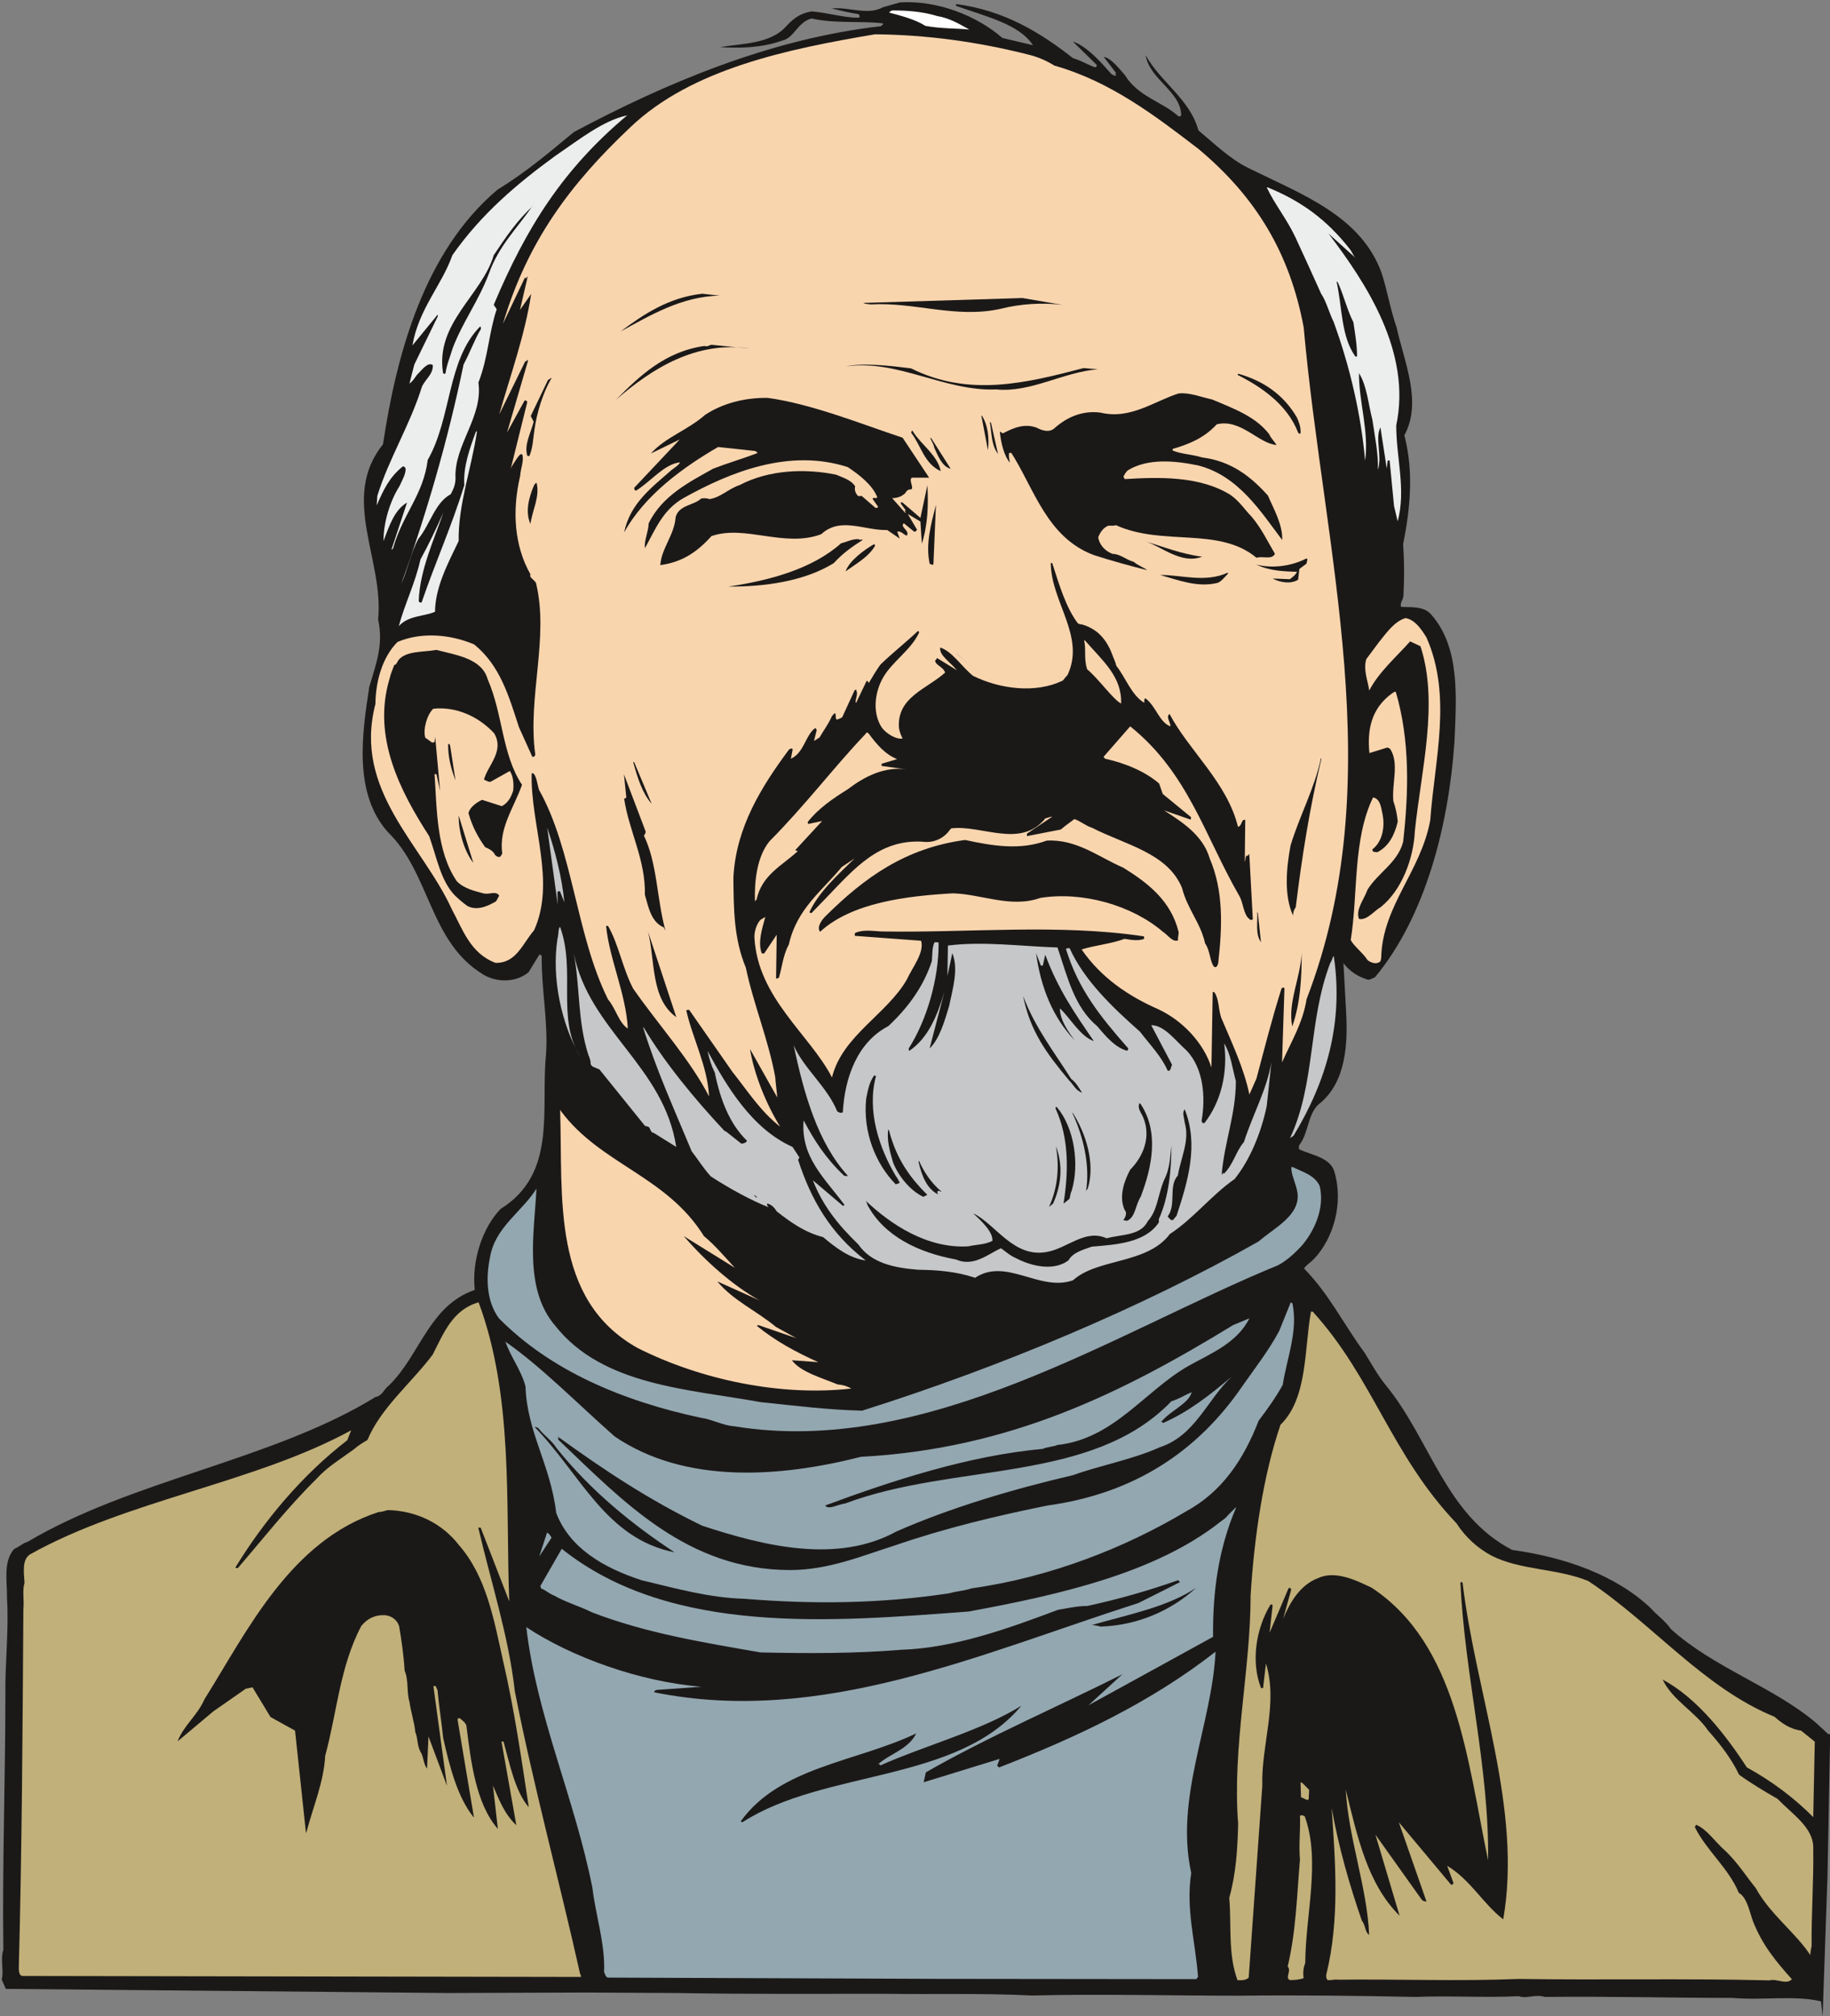 <svg xmlns="http://www.w3.org/2000/svg" xml:space="preserve" width="722.003" height="795.439" fill-rule="evenodd" stroke-linejoin="round" stroke-width="28.222" preserveAspectRatio="xMidYMid" version="1.2" viewBox="0 0 19103 21046"><rect x="0" y="0" width="19103" height="21046" fill="#808080" stroke="none"/><defs class="ClipPathGroup"><clipPath id="a" clipPathUnits="userSpaceOnUse"><path d="M0 0h19103v21046H0z"/></clipPath></defs><g class="SlideGroup"><g class="Slide" clip-path="url(#a)"><g class="Page"><g class="com.sun.star.drawing.ClosedBezierShape"><path fill="none" d="M18 23h19088v21027H18z" class="BoundingBox"/><path fill="#1B1918" d="M9396 25c391-24 803 140 1067 371l320 76c-147-223-495-300-798-409-10-7-10-13 0-20 498 66 877 297 1215 564 96 28 160 73 233 96 13-5 13-10 18-23l-251-246c121 38 264 180 368 302 18 16 25 28 25 28 13 13 31 26 51 26 31-8-28-13 8-26l-130-170c69 8 153 112 219 188 142 231 386 274 563 434 0 0 18 0 26-10 0-251-328-373-371-630 155 282 460 455 551 785 173 145 333 300 518 391 554 275 1181 498 1396 1103 63 200 89 373 155 564 81 365 269 777 81 1125 99 383 61 765-13 1136 13 188 13 358 3 539-3 45-38 71-25 116 96 6 236-12 314 79 308 346 262 879 244 1329-61 878-304 1826-830 2458-32 13-47 26-72 26-97-28-191-84-257-173l28 513c18 333-3 716-264 942-140 97-122 315-226 445-5 25-5 30 0 43 122 59 327 84 368 236 97 331-13 694-208 902-43 48-89 69-109 107 264 269 414 584 632 879 76 121 133 231 222 340 465 566 620 1355 1318 1718 551 76 1080 262 1446 607 61 71 157 137 210 218 450 407 1065 600 1514 978l130 120c5 0 18 2 20-10l-28 1485-51 1471-17-157c-277-66-610-8-925-36-668 0-1298-18-1958-10-97-33-193 23-270-8-360 18-721-7-1079 8-618-13-1220-20-1835-13-726 0-1453-20-2172-2-520-26-1041-10-1554-18-724 0-1430 5-2149-8l-963-5-1428 5-4615-43-43-96c25-102-17-211 17-310-12-892 21-1778 21-2650-5-348 38-685 17-1021 3-180-43-378 74-515 48-18 89-61 140-74 1097-651 2563-854 3632-1512 74-13 86-81 142-122 323-313 417-833 895-996-33-300 76-645 270-846 594-370 416-1041 474-1615 23-343-50-683-45-1021-8-13-8-26-28-13l-109 178c-122 104-320 114-468 28-570-340-557-1062-1002-1491-360-406-269-1021-193-1516 77-254 148-447 92-704 63-622-399-1268 51-1827 142-950 434-2015 1194-2657 303-186 534-384 798-602 947-506 2052-975 3203-1105 10-5 25-13 25-30-233-28-503 5-746-51-148 38-181 205-308 231-213 76-437 81-647 68 228-38 530-33 690-218 84-89 150-135 265-155 167 13 332 66 487 66 28 0 8-38 0-38-106-15-185-38-277-58 171-21 376 76 534-13l180-51Z"/></g><g class="com.sun.star.drawing.ClosedBezierShape"><path fill="none" d="M9281 109h838v200h-838z" class="BoundingBox"/><path fill="#FFF" d="M9319 109c152 0 313 12 463 58 136 23 237 87 336 141-142-13-293-8-458-38-109-68-245-103-379-139 5-5 20-22 38-22Z"/></g><g class="com.sun.star.drawing.ClosedBezierShape"><path fill="none" d="M3873 358h10201v11404H3873z" class="BoundingBox"/><path fill="#F9D5AE" d="M9135 358c533 5 1059 76 1592 210 109 26 198 66 280 117 585 165 1055 526 1499 866 610 508 960 1098 1103 1867 210 2352 911 4726 30 7012-38 246-160 442-256 660l25-767c0-28-31-8-31-3-101 320-177 623-261 938l-74 167c-56-274-185-543-294-802-31-94-23-193-69-262 0 0-13-13-20-3l-13 785c-84-261-302-487-546-604-320-140-606-333-809-628 142-45 308-58 448-111 71 12 142 23 201 2 5-7 5-20 0-28-895-134-1830-35-2742-51-91-5-188-22-272 16-5 12-5 25 0 30l689 51c38 122-94 282-148 404-210 366-675 587-782 1023-234-452-777-830-810-1465 0-71 28-142 63-180l51-31c-30 114-81 257-38 379 13 5 25 5 28 0l129-193-7 457c5 0 18 0 30-8 33-109 41-231 104-348 82-371 348-559 552-808l134-89c-172 168-371 346-470 557 3 12 3 12 21 12l155-160c294-307 551-609 1000-584 105 15 201-23 265-94 17-20 25-33 38-45 320-39 724 215 983-105 30-5 45-17 71-17l-264 177v26l353-69 50-40 92-69c63 20 119 71 185 91 347 178 789 262 939 628 58 226 193 361 241 579 53 74 48 183 91 241 26 21 41-12 46-38 43-383 56-752-89-1090-71-246-297-386-477-502l276 96c6-5 6-13 6-25l-295-242-38-109c-142-124-353-213-564-259-5-8-13-13-16-20l278-318c604 485 777 1141 1135 1763 41 66 41 155 86 226 10 10 18 20 38 33 0 0 8 0 21-8l-36-668c-5-38-18 31-23 0-25 13-12 46-25 67l5-437c-46-8-30 63-76 73-112-462-516-800-714-1178-43 30 13 89 8 129-117-45-148-208-259-292-18 3-11 28-13 46-132-76-198-269-292-386-10-48-28-74-41-114-58-155-148-265-308-315-26-6-41-6-51-13-124-160-198-409-269-631h-15c2 407 365 765 175 1169-26 26-41 51-51 59-279 134-650 91-937-51-125-104-214-252-341-295-15 82 115 160 173 237l-206-127c-5 5-7 17-20 25 0 51 84 63 104 127-193 173-503 256-482 574 7 51 25 86 38 114-71 13-178-58-219-117-101-160-68-373 15-518 94-167 293-289 376-470 0 0 0-17-12-17-120 114-254 218-391 350-44 61-82 125-122 193-13-25-5-10-21-25l-111 231c-21-8 22-84 5-117 0-18-5-25-21-13l-122 265c-5 25-33 27-58 40-23 0-13-28-18-46 0-45-28 0-40 13-39 89-87 147-127 219l-59 38 28-110c0-5-2-17-15-25-102 71-114 257-254 320l18-94c0-28-39-2-39 0-281 379-553 808-579 1334 3 327 3 635 130 942 81 386 236 752 307 1143 5 79 15 137 21 211l-285-506c46 277 175 585 315 811-206-160-350-387-498-572l-452-648c-5 0-18 0-30 5 63 287 223 585 238 900-193-379-528-747-792-1126-109-205-153-467-263-655h-20c33 343 207 706 227 1072-97-64-124-208-207-305-335-675-365-1557-721-2189-18-64-25-135-56-168 0 0-18-8-20 0-13 539 256 1128 25 1636-122 142-185 343-401 340-264-96-348-358-457-559-310-680-1033-1239-798-2143 3-237 71-488 231-648 257-109 559-76 798 25 274 219 365 546 470 866l139 308c18 2 26-5 31-23-84-597 147-1219 7-1793-30-45-71-52-58-90-168-295-193-661-107-1026 5-77 36-143 26-211-13-46-51 18-61 30-26 43-51 71-64 109l173-698c-5-13-13-25-30-13l-181 330 219-749c-8-33-18 31-26 0l-274 559c119-417 269-833 333-1257l-117 167 79-340c-3-33-13 38-26 0l-231 485c257-864 706-1463 1334-2055 638-607 1639-813 2551-967Z"/></g><g class="com.sun.star.drawing.ClosedBezierShape"><path fill="none" d="M3932 1204h2616v4894H3932z" class="BoundingBox"/><path fill="#ECEDED" d="M6547 1204c-669 561-1052 1168-1393 1978l31 46c-84 251-89 506-191 765 51 359-256 653-239 999 0 71-25 119-50 167-164 87-215 315-337 465-81 147-114 328-180 473 269-750 489-1509 651-2292 69-129 117-265 181-371 0-8 0-26-8-26-348 352-295 951-547 1393-46 366-262 567-361 920-5 12-18 17-18 17l163-492c-130 76-183 236-246 401 0-198 71-422 167-572 31-68 66-127 64-182-5-13-13-28-31-23-137 111-198 238-271 406l7-101c122-392 340-735 467-1143 39-77 117-130 112-221-53-39-122 60-167 104-28 38-41 63-77 89l51-199 244-501s5-18-2-18l-262 320c66-383 308-630 417-942 303-432 676-747 1080-1041 245-166 494-366 745-419Z"/></g><g class="com.sun.star.drawing.ClosedBezierShape"><path fill="none" d="M13223 1955h1405v3488h-1405z" class="BoundingBox"/><path fill="#ECEDED" d="M13233 1956c348 142 617 335 862 650 25 38 33 63 53 84l-280-252c394 519 869 1238 707 2003 0 341 104 669 15 1001l-38-160-46-475h-20l-10 84-66-430c-59 115 20 296-26 443 5-168-33-352-58-522-43-165-56-353-140-487-2 297 107 609 64 915-41-479-160-989-329-1451-46-92-76-214-130-293-94-210-180-397-269-590-94-198-211-335-299-520h10Z"/></g><g class="com.sun.star.drawing.ClosedBezierShape"><path fill="none" d="M4615 2149h951v1756h-951z" class="BoundingBox"/><path fill="#1B1918" d="M5554 2156c-157 229-349 412-450 699-112 295-273 501-380 783-25 86-61 168-73 256-11 13-13 13-26 0-83-523 405-812 529-1230 122-183 245-366 410-515l-10 7Z"/></g><g class="com.sun.star.drawing.ClosedBezierShape"><path fill="none" d="M13952 2938h215v787h-215z" class="BoundingBox"/><path fill="#1B1918" d="M13964 2946c59 122 98 291 164 418 18 122 38 239 38 354-5 7-13 7-20 0-149-212-134-514-194-779l12 7Z"/></g><g class="com.sun.star.drawing.ClosedBezierShape"><path fill="none" d="M9012 3111h2083v147H9012z" class="BoundingBox"/><path fill="#1B1918" d="m10674 3111 419 72c-209-26-437-13-650 41-469 103-898-74-1355-46-38-8-46 0-76-16l1662-51Z"/></g><g class="com.sun.star.drawing.ClosedBezierShape"><path fill="none" d="M6477 3066h1039v397H6477z" class="BoundingBox"/><path fill="#1B1918" d="m7331 3066 183 20c-401 7-738 212-1037 375 248-186 510-357 854-395Z"/></g><g class="com.sun.star.drawing.ClosedBezierShape"><path fill="none" d="M6429 3599h1404v576H6429z" class="BoundingBox"/><path fill="#1B1918" d="m7428 3599 404 40c-562-85-1025 206-1403 535 251-254 515-504 925-563 28 13 58-12 74-12Z"/></g><g class="com.sun.star.drawing.ClosedBezierShape"><path fill="none" d="M8832 3805h2629v265H8832z" class="BoundingBox"/><path fill="#1B1918" d="m11312 3842 147 13c-361 29-701 246-1059 210-537 23-1035-318-1568-240 180-40 454-8 678 20 607 303 1205 153 1802-3Z"/></g><g class="com.sun.star.drawing.ClosedBezierShape"><path fill="none" d="M12918 3901h660v628h-660z" class="BoundingBox"/><path fill="#1B1918" d="M12925 3901c270 76 476 223 612 455 25 54 40 99 40 155 0 33-28 8-28 0-114-289-379-471-631-598l7-12Z"/></g><g class="com.sun.star.drawing.ClosedBezierShape"><path fill="none" d="M10437 4105h2950v1848h-2950z" class="BoundingBox"/><path fill="#1B1918" d="M12304 4107c115-12 232 38 349 63 232 97 455 180 595 361 20 45 48 68 78 114-187-13-373-277-624-216-136 147-293 208-461 257v17c96 39 203 39 307 72 309 38 514 205 687 397 61 142 155 302 150 465-226-298-457-672-880-779-244-50-521-76-731 51-23 20-28 33-46 64 0 12 10 17 13 28 350-21 782-36 1105 166 94 66 153 160 219 226 107 127 165 256 244 388-33 66-122 21-193 41-394-328-977-117-1467-340-38 12-58 0-84 7-51 23-81 69-101 120 12 78 71 142 147 172 89 3 140 61 224 84 45 38 104 59 142 87-168-41-379-100-559-158-489-183-623-693-860-1065 0 0-12-5-25 0-3 38 0 58 10 101-61-68-96-210-106-327 10 7 12 12 33 20 99-51 221-109 353-58 61 33 132 50 182 7 130-117 294-190 484-165 310 76 564-122 815-200Z"/></g><g class="com.sun.star.drawing.ClosedBezierShape"><path fill="none" d="M5495 3941h267v823h-267z" class="BoundingBox"/><path fill="#1B1918" d="M5753 3954c-85 148-149 351-174 532-15 97-15 185-54 277-8-5-13-5-21-5-34-120 36-234 67-356l-31-59 180-376 40-25-7 12Z"/></g><g class="com.sun.star.drawing.ClosedBezierShape"><path fill="none" d="M6515 4152h3185v1749H6515z" class="BoundingBox"/><path fill="#1B1918" d="M8012 4153c462 63 981 274 1410 416l277 417h-180c-33 25 12 77 0 118-5 5-21 5-33 7-13 5-26 18-36 36-28 28-73 53-137 53l135 152c28-7-26-12 7-25l-51-69c-2-12 0-20 18-12l186 160 73-341c11 204 5 412-58 610l-15-231-132-79 96 163c0 12-20 23-28 23l-109-89c-38 33 33 63 38 104 0 0 0 13-5 25-38-7-58-53-102-40l26 71-130-89c-244 5-488-142-689 43-384 145-795-102-1146 20-156 173-311 272-534 303 10-173 147-315 160-501 33-127 190-122 265-193 26-7 61-5 89 5 117-18 198-109 315-147 307-161 686-174 1006-108 86 36 155 56 199 121-10 33 2 73 28 99 5 5 30 5 38 0l147 127c8 0 26 0 26-13l-56-79c5-30 25 3 48-18-48-129-190-237-308-316-610-198-1227 51-1713 322-219 124-295 327-404 523-13-66 38-181 38-257 140-292 434-437 674-572 153-59 307-104 450-158 38-10-28-23 0-25l-399-43c-362 210-766 501-981 892 63-302 279-462 492-649 38-30 79-53 92-83-163 17-297 193-458 295-20 0-20-17-20-30l475-504-302 147c155-172 381-241 567-404 186-122 412-179 651-177Z"/></g><g class="com.sun.star.drawing.ClosedBezierShape"><path fill="none" d="M10243 4338h77v363h-77z" class="BoundingBox"/><path fill="#1B1918" d="M10249 4338c64 97 79 237 64 362l-69-362h5Z"/></g><g class="com.sun.star.drawing.ClosedBezierShape"><path fill="none" d="M10333 4404h86v336h-86z" class="BoundingBox"/><path fill="#1B1918" d="m10345 4414 73 324c-70-90-65-212-85-334l12 10Z"/></g><g class="com.sun.star.drawing.ClosedBezierShape"><path fill="none" d="M9512 4494h309v426h-309z" class="BoundingBox"/><path fill="#1B1918" d="M9529 4503c84 137 258 247 291 415-174-79-207-270-308-400 0 0 7-40 17-15Z"/></g><g class="com.sun.star.drawing.ClosedBezierShape"><path fill="none" d="M9709 4569h216v325h-216z" class="BoundingBox"/><path fill="#1B1918" d="m9722 4576 202 317c-87-20-131-130-171-219-10-50-31-67-43-105l12 7Z"/></g><g class="com.sun.star.drawing.ClosedBezierShape"><path fill="none" d="M4163 4503h817v2034h-817z" class="BoundingBox"/><path fill="#ECEDED" d="M4979 4505c-56 379-198 765-191 1142-111 231-245 482-247 739-114 50-279 38-378 150 60-227 172-450 226-696 91-166 167-327 239-489-100 290-245 600-257 920 5 18 12 21 30 18 142-416 316-801 446-1225-13-193 56-381 122-561l10 2Z"/></g><g class="com.sun.star.drawing.ClosedBezierShape"><path fill="none" d="M5510 5039h102v431h-102z" class="BoundingBox"/><path fill="#1B1918" d="M5602 5044c35 139-45 283-65 425-55-125-18-270 34-395 8-18 20-30 26-35l5 5Z"/></g><g class="com.sun.star.drawing.ClosedBezierShape"><path fill="none" d="M9689 5270h83v627h-83z" class="BoundingBox"/><path fill="#1B1918" d="m9770 5275-26 611c0 21-29 0-39 0-45-207 13-410 65-616v5Z"/></g><g class="com.sun.star.drawing.PolyPolygonShape"><path fill="none" d="M9807 5489h27v469h-27z" class="BoundingBox"/></g><g class="com.sun.star.drawing.ClosedBezierShape"><path fill="none" d="M11950 5649h600v184h-600z" class="BoundingBox"/><path fill="#1B1918" d="M11951 5649c194 59 384 135 598 162-219 84-430-111-598-162Z"/></g><g class="com.sun.star.drawing.ClosedBezierShape"><path fill="none" d="M7605 5628h1402v497H7605z" class="BoundingBox"/><path fill="#1B1918" d="M8968 5628c5 18 20-4 38 8-96 61-206 135-302 242-314 194-733 247-1099 245 430-64 874-184 1175-452 71-18 117-47 188-43Z"/></g><g class="com.sun.star.drawing.ClosedBezierShape"><path fill="none" d="M8827 5679h309v286h-309z" class="BoundingBox"/><path fill="#1B1918" d="m9127 5679 8 17c-66 117-199 189-308 268 38-112 204-232 300-285Z"/></g><g class="com.sun.star.drawing.ClosedBezierShape"><path fill="none" d="M13114 5829h535v252h-535z" class="BoundingBox"/><path fill="#1B1918" d="m13638 5829 10 10-10 45-74 55-13 112c-71 46-181 33-267-12l181 7c20-17 61-44 74-77-130-5-281-7-425-76 165 43 366 18 524-64Z"/></g><g class="com.sun.star.drawing.PolyPolygonShape"><path fill="none" d="M9886 5789h7v226h-7z" class="BoundingBox"/></g><g class="com.sun.star.drawing.ClosedBezierShape"><path fill="none" d="M12111 5976h708v126h-708z" class="BoundingBox"/><path fill="#1B1918" d="M12818 5989c-26 26-69 82-107 95-208 51-400-25-600-82 218-3 468 85 707-25v12Z"/></g><g class="com.sun.star.drawing.ClosedBezierShape"><path fill="none" d="M14099 6452h937v3604h-937z" class="BoundingBox"/><path fill="#F9D5AE" d="M14672 6452c99 17 164 114 219 203 270 612 84 1277 39 1908-100 539-499 892-512 1433-3 30-8 43-20 48-38 23-93 3-123-23-51-79-140-142-175-208 78-485 20-1049 233-1489 70 13 82 92 95 155 33 140 8 303-102 387 0 10 0 17 13 25 5 5 21 0 38 5 117-58 181-178 214-320-8-76-21-142-46-213-18-187 64-393-33-545-18-13-30-15-30-15l-187 58c-25-249 23-467 232-620 18-12 23-20 43-20 150 508 135 1053 77 1566-56 218-262 322-372 500-33 97-127 206-89 305 81 18 153-79 229-125 214-172 341-500 354-789 67-644 252-1343 59-1932l-108-51c-142 160-327 320-427 513-13-99-64-213-31-327l131-176c76-93 160-218 279-253Z"/></g><g class="com.sun.star.drawing.ClosedBezierShape"><path fill="none" d="M11316 6683h389v662h-389z" class="BoundingBox"/><path fill="#F9D5AE" d="M11328 6688c182 210 385 374 375 656-87-46-235-259-354-357-38-114-8-211-33-304l12 5Z"/></g><g class="com.sun.star.drawing.PolyPolygonShape"><path fill="none" d="M9984 6822h158v142h-158z" class="BoundingBox"/><path fill="#1B1918" d="m9992 6827 149 136-156-141 7 5Z"/></g><g class="com.sun.star.drawing.ClosedBezierShape"><path fill="none" d="M4009 6784h1442v2697H4009z" class="BoundingBox"/><path fill="#1B1918" d="M4556 6784c207 55 474 88 535 307 160 366 147 782 358 1101-84 241-244 449-206 718-13 18-18 31-18 31-25 13-46-5-58-18-13-33-54-61-102-79-74-104-135-213-175-358 18-63 84-109 142-137l206 66c63-33 96-89 119-162 8-74 0-154-35-205l-193 108c-21 15-46-5-77-18 39-148 216-295 107-483-165-178-399-282-636-257-63 59-109 208-84 302l71 51s18 0 26-5l7-53 51 562-38-174h-20c25 360 18 804 232 1117 71 76 188 104 284 129 61 10 99-20 145 5 0 0 8 13 15 15l-33 61c-71 41-188 104-297 51-51-35-96-76-134-112-149-155-187-393-268-619-302-468-596-1033-414-1642 13-54 28-89 46-135 2-7 7-15 20-15 8-13 18-26 25-43 79-102 262-84 399-109Z"/></g><g class="com.sun.star.drawing.ClosedBezierShape"><path fill="none" d="M7880 7645h1594v1767H7880z" class="BoundingBox"/><path fill="#F9D5AE" d="M9068 7657c79 107 168 216 297 267l-162 48v23l269 38c-236-38-450 74-623 206-154 96-308 201-417 341 0 3 0 15 5 21l145-31-277 300c-3 12 13 12 25 12-155 148-378 247-432 508-12 8-17 21-17 21-7-201 17-465 152-630 379-382 672-773 997-1114 7-12 20-22 20-22l18 12Z"/></g><g class="com.sun.star.drawing.ClosedBezierShape"><path fill="none" d="M13432 7915h363v1643h-363z" class="BoundingBox"/><path fill="#1B1918" d="M13794 7920c-123 516-204 1027-268 1551-23 30-28 61-28 86-96-208-71-493-26-732 93-308 251-596 317-910l5 5Z"/></g><g class="com.sun.star.drawing.ClosedBezierShape"><path fill="none" d="M4678 7767h79v380h-79z" class="BoundingBox"/><path fill="#1B1918" d="m4690 7767 8 12 57 367c-47-122-79-247-77-379h12Z"/></g><g class="com.sun.star.drawing.ClosedBezierShape"><path fill="none" d="M6609 7953h195v439h-195z" class="BoundingBox"/><path fill="#1B1918" d="m6621 7958 182 433c-98-112-144-260-194-438l12 5Z"/></g><g class="com.sun.star.drawing.ClosedBezierShape"><path fill="none" d="M6513 8080h435v1633h-435z" class="BoundingBox"/><path fill="#1B1918" d="m6515 8087 225 593c0 13-8 30-18 43 140 290 133 656 224 989-5-5-12-18-15-30-133-59-158-198-199-341 8-369-166-664-217-1005 10 0 5 0 23-10l-25-246 2 7Z"/></g><g class="com.sun.star.drawing.ClosedBezierShape"><path fill="none" d="M4788 8512h155v497h-155z" class="BoundingBox"/><path fill="#1B1918" d="m4788 8512 153 496c-95-125-155-324-153-496Z"/></g><g class="com.sun.star.drawing.ClosedBezierShape"><path fill="none" d="M5712 8639h180v805h-180z" class="BoundingBox"/><path fill="#C5C7C8" d="M5712 8639c84 247 154 516 179 779l-46-115c-13 0-26 0-26 13l3 127-110-804Z"/></g><g class="com.sun.star.drawing.ClosedBezierShape"><path fill="none" d="M8548 8767h3758v1054H8548z" class="BoundingBox"/><path fill="#1B1918" d="M10925 8775c312-19 546 173 800 282 259 160 500 347 579 674 0 33-13 64-5 84-59 25-110-58-160-89-323-277-841-424-1280-353-308 109-616-41-913-48-485 28-1052 96-1385 401-39-46 18-124 51-157 412-410 841-718 1463-801 290 63 573 109 850 7Z"/></g><g class="com.sun.star.drawing.ClosedBezierShape"><path fill="none" d="M13123 9520h42v317h-42z" class="BoundingBox"/><path fill="#1B1918" d="m13131 9532 32 304c-62-92-32-209-39-316l7 12Z"/></g><g class="com.sun.star.drawing.ClosedBezierShape"><path fill="none" d="M5800 9676h255v1352h-255z" class="BoundingBox"/><path fill="#C5C7C8" d="M5847 9677c166 458-41 945 207 1350-194-341-297-814-235-1226 13-38 8-124 28-124Z"/></g><g class="com.sun.star.drawing.ClosedBezierShape"><path fill="none" d="M6764 9723h298v896h-298z" class="BoundingBox"/><path fill="#1B1918" d="m6764 9723 296 895c-271-193-219-593-296-895Z"/></g><g class="com.sun.star.drawing.ClosedBezierShape"><path fill="none" d="M13479 9949h111v767h-111z" class="BoundingBox"/><path fill="#1B1918" d="M13588 9949c0 257-12 514-98 766-51-245 86-509 98-766Z"/></g><g class="com.sun.star.drawing.ClosedBezierShape"><path fill="none" d="M8285 9835h4988v3557H8285z" class="BoundingBox"/><path fill="#C5C7C8" d="M9763 9835c12 0 25 0 35 5 3 373-122 807-312 1104 0 0 0 18 5 26 198-135 290-361 366-612l-153 586c102-96 158-289 204-444 40-191 99-384 33-551l-51 239 5-318c368-47 759 8 1144 20 104 308 175 623 416 823 92 110 186 219 305 254 13 0 13-5 18-23-295-335-521-617-650-1036 2-13 28-10 38-10 150 333 444 615 734 871 114 148 223 257 289 407 36 10 31-38 46-61l-218-414c139 0 256 165 371 266 177 188 198 488 155 733 5 10 5 28 30 23 173-222 246-525 206-832 71 117 84 257 122 394 0 341-117 628-148 969 5 30 13-39 21 0 101-97 127-237 211-333 96-297 236-540 287-832l-49 457c-61 291-180 568-335 761-244 170-432 416-676 574-236 317-754 251-1011 483-348 124-697-242-1022-26-205-68-398-81-597-84-251-20-490-71-622-264-218-211-373-409-475-670l313 266c7 0 15 3 15-12-208-280-457-498-424-879 109 206 228 393 421 576 8 3 28 8 41 3-310-340-457-844-566-1363 101 237 353 437 454 689 13 10 38 24 59 10 20-358 149-729 475-899 205-191 368-414 454-678 8-72 0-130 26-193l10-5Z"/></g><g class="com.sun.star.drawing.ClosedBezierShape"><path fill="none" d="M13465 9980h489v1904h-489z" class="BoundingBox"/><path fill="#C5C7C8" d="M13924 9987c101 688-76 1299-421 1868-38 28-26 15-38 28 270-574 188-1220 421-1830 20-28 20-48 33-73l5 7Z"/></g><g class="com.sun.star.drawing.ClosedBezierShape"><path fill="none" d="M10815 9949h604v920h-604z" class="BoundingBox"/><path fill="#1B1918" d="m10815 9949 50 129s13 5 21 0l25-112c136 362 301 601 507 901-139-45-252-249-354-341 0 118 84 240 155 334-231-242-354-552-404-911Z"/></g><g class="com.sun.star.drawing.ClosedBezierShape"><path fill="none" d="M5989 9949h1071v2024H5989z" class="BoundingBox"/><path fill="#C5C7C8" d="M5989 9949c160 808 940 1177 1070 2023l-236-147c-26 0-33-33-46-58-13-5-25-13-43-13l-476-590-66-28c-8-5-26-18-26-31 0-38-12-63-25-96-114-358-84-700-152-1060Z"/></g><g class="com.sun.star.drawing.ClosedBezierShape"><path fill="none" d="M10678 10386h619v1021h-619z" class="BoundingBox"/><path fill="#1B1918" d="M10680 10396c122 328 329 592 501 865 56 43 82 97 115 145-71-25-89-84-135-127-232-278-410-514-483-893l2 10Z"/></g><g class="com.sun.star.drawing.ClosedBezierShape"><path fill="none" d="M6713 10723h2326v2436H6713z" class="BoundingBox"/><path fill="#C5C7C8" d="M6720 10726c216 363 523 737 841 1077 13 5 30 18 30 18l148 117c15 0 53-8 58-31-180-175-277-424-335-709-36-73-61-152-76-228 198 366 462 813 887 1002l71 109c0 5-7 18-13 25 135 417 338 770 707 1052-176-26-315-135-445-244-193-51-328-147-485-269-20-33-48-69-97-82-12 13 6 31 13 39-171-66-412-196-605-323-84-94-135-180-199-262-182-440-360-824-507-1293l7 2Z"/></g><g class="com.sun.star.drawing.ClosedBezierShape"><path fill="none" d="M9035 11224h356v1140h-356z" class="BoundingBox"/><path fill="#1B1918" d="M9144 11234c-97 359 33 750 207 1041 20 25 26 45 38 63 3 20-18 13-38 25-207-210-346-542-309-896 20-99 33-172 85-243l17 10Z"/></g><g class="com.sun.star.drawing.ClosedBezierShape"><path fill="none" d="M11713 11514h315v1229h-315z" class="BoundingBox"/><path fill="#1B1918" d="M11908 11526c191 290 120 651 0 965-59 96-54 208-139 251-12 0-20 0-43-5 23-33 43-76 13-109-63-142 0-308 59-418 140-142 220-348 135-547-15-38-41-66-46-109 0-13 0-20 8-40l13 12Z"/></g><g class="com.sun.star.drawing.ClosedBezierShape"><path fill="none" d="M12189 11580h249v1158h-249z" class="BoundingBox"/><path fill="#1B1918" d="M12367 11580c148 370 33 752-85 1110l-38 46c-25 5-38-20-55-38 93-124 5-315 106-427 34-196 126-366 72-552-5-51-30-106 0-139Z"/></g><g class="com.sun.star.drawing.ClosedBezierShape"><path fill="none" d="M11019 11555h207v1011h-207z" class="BoundingBox"/><path fill="#1B1918" d="M11034 11559c179 211 237 590 153 871-18 35-13 63-25 86l-60 48c52-328 60-681-83-992 0-8 0-25 15-13Z"/></g><g class="com.sun.star.drawing.ClosedBezierShape"><path fill="none" d="M11194 11618h191v817h-191z" class="BoundingBox"/><path fill="#1B1918" d="M11199 11618c130 203 239 521 156 788-13 15-18 28-18 28 43-264-26-568-143-816h5Z"/></g><g class="com.sun.star.drawing.ClosedBezierShape"><path fill="none" d="M5847 11584h3042v2933H5847z" class="BoundingBox"/><path fill="#F9D5AE" d="M5857 11600c414 556 1099 673 1491 1303 115 94 219 219 323 331l-534-331c228 262 506 511 791 671l-440-198c163 198 402 302 612 475 77 41 135 76 211 117l-391-135c-5 0-18 0-18 8 186 152 397 269 640 378l-276-20c91 122 302 180 477 252 56 5 94 17 145 43-732 84-1571-89-2234-424-903-508-777-1569-807-2485l10 15Z"/></g><g class="com.sun.star.drawing.ClosedBezierShape"><path fill="none" d="M9267 11791h415v703h-415z" class="BoundingBox"/><path fill="#1B1918" d="M9280 11798c71 277 199 476 400 674l-41 21c-142-66-262-221-316-357-35-119-67-236-51-345l8 7Z"/></g><g class="com.sun.star.drawing.ClosedBezierShape"><path fill="none" d="M9037 11958h3192v1266H9037z" class="BoundingBox"/><path fill="#1B1918" d="M12228 11958c0 251-26 533-130 765-5 10 5 31-5 43-142 206-437 226-696 247-107 38-198 63-244 144-152 112-378 64-544-22-66-28-115-74-160-105-135 59-285 199-470 117-391-71-752-244-925-572-5-26-12-28-17-41 261 247 642 501 1069 476 91-20 183-18 254-58 5-94-112-204-201-287 236 114 422 470 771 403 213-38 399-243 622-142 155-43 353-25 429-178 104-116 104-272 171-432 63-120 63-249 76-358Z"/></g><g class="com.sun.star.drawing.ClosedBezierShape"><path fill="none" d="M10950 11963h121v637h-121z" class="BoundingBox"/><path fill="#1B1918" d="M11022 11963c76 198 58 407-29 600l-43 36c94-204 110-423 72-636Z"/></g><g class="com.sun.star.drawing.ClosedBezierShape"><path fill="none" d="M5090 12181h8702v2761H5090z" class="BoundingBox"/><path fill="#93A7B0" d="M13494 12182c106 53 228 83 282 198 56 233-59 475-188 624-64 69-153 155-249 204-1682 689-3661 2010-5676 1680-116-8-236-74-340-87-837-178-1581-500-2114-1039-131-175-139-425-94-636 51-315 333-475 485-718-23 462-135 1046 196 1431 492 624 1386 660 2144 797 364 38 706 81 1060 89 1442-455 2922-1077 4138-1766 163-142 432-269 407-501-13-101-72-200-64-276h13Z"/></g><g class="com.sun.star.drawing.ClosedBezierShape"><path fill="none" d="M9589 12118h241v350h-241z" class="BoundingBox"/><path fill="#1B1918" d="M9594 12118c45 105 122 227 235 322-12 2-28-18-38-6-15 8-2 18 0 33-118-60-169-196-202-337 0-12 5-12 5-12Z"/></g><g class="com.sun.star.drawing.ClosedBezierShape"><path fill="none" d="M7869 12476h35v27h-35z" class="BoundingBox"/><path fill="#1B1918" d="M7874 12476c13 7 26 12 29 26-8 0-22-14-34-26h5Z"/></g><g class="com.sun.star.drawing.ClosedBezierShape"><path fill="none" d="M5276 13594h8234v3133H5276z" class="BoundingBox"/><path fill="#93A7B0" d="M13492 13606c58 295-56 559-102 850-71 129-165 261-251 373-158 409-384 744-757 947-640 382-1424 690-2241 804-82 28-153 28-229 51-721 109-1415 117-2139 58-371-10-719-109-1073-193-406-132-756-340-894-704-58-501-307-849-320-1319-45-171-155-308-210-468 378 264 756 651 1140 989 734 500 1723 429 2571 213 1557-83 2729-668 3885-1375 61-25 122-51 170-71-127 257-401 366-632 495-457 258-780 763-1370 827-51 20-109 20-155 41-777 71-1572 332-2271 591 33 51 140-15 206-20 1148-432 2578-206 3407-1067 91-30 145-68 213-96-33 122-223 193-315 307 26 46-38-48 16 15 266-117 475-282 716-483-257 240-379 615-752 737-292 130-620 188-903 290-630 147-1280 340-1844 588-614 337-1369 157-2028-60-561-272-1033-587-1503-927-31-5 30 10-5 23 685 653 1353 1367 2431 1367 399-2 740-147 1085-256 521-180 1067-311 1598-418 900-124 1563-561 2030-1242 135-194 272-366 386-577l122-302 18 12Z"/></g><g class="com.sun.star.drawing.ClosedBezierShape"><path fill="none" d="M12832 13691h6113v6997h-6113z" class="BoundingBox"/><path fill="#C1B079" d="M13703 13691c627 688 820 1496 1501 2210 99 153 226 262 366 338 307 155 681 130 1009 264 673 445 1201 1113 1946 1418 78 71 167 129 276 144l143 115-16 788c-193-196-436-379-693-519-216-333-518-724-879-917 102 216 346 340 475 533 130 145 244 295 323 460 122 89 267 175 401 252 150 155 366 295 373 496 6 363-20 691-17 1039-8 38-13 68-13 96-163-244-419-424-571-701-100-122-181-256-315-386-105-89-193-228-308-274 0 7-7 13-12 25 121 244 353 429 459 686 87 51 109 188 148 297 96 244 233 412 406 605-58 63-155-10-234 12-884-22-1750-2-2619-15-633 26-1258 0-1885 8-33-5-66 5-97 5-25 0-28-33-25-59 140-568 96-1160 56-1738 71 400 185 801 315 1175 38 45 33 122 76 149-18-485-216-1008-244-1517 122 494 226 984 562 1317l-252-846 483 678c12 13 30 20 50 20l-289-828 546 653c13 0 18-5 25-18l-66-180c247 150 369 391 585 559 201-1152-287-2351-425-3519h-22c43 965 302 1933 289 2902-218-1045-323-2254-1214-2844-163-78-381-185-561-101-186 71-292 249-364 424l84-305c-7-13-12-23-28-13l-198 465 31-279c0-13-5-23-23-13-148 244-206 592-97 869h21l30-257c130 417-51 849-38 1278l-142 2002c-31 28-77 28-117 26-101-274-61-572-86-859 73-264 86-515 93-772-63-803 130-1606 130-2388 38-602 130-1246 312-1779 285-277 247-788 318-1181h18Z"/></g><g class="com.sun.star.drawing.ClosedBezierShape"><path fill="none" d="M196 13593h5871v7044H196z" class="BoundingBox"/><path fill="#C1B079" d="M4996 13594c365 982 281 2088 320 3122l-298-769s-17-3-25 0c130 561 318 1135 381 1706 193 981 462 1970 678 2935 0 18 15 26 13 48l-5829-10c-28 0-38-33-40-71 33-1260 40-2498 48-3758 10-94-13-193 12-274-7-117-27-239 56-297 1016-569 2343-744 3354-1296l-41 104c-467 359-871 841-1168 1329 0 5 8 5 26 5 259-300 520-635 822-932 110-123 252-207 387-306 55-48 101-73 144-99 137-333 458-594 681-891 118-232 209-468 479-546Z"/></g><g class="com.sun.star.drawing.ClosedBezierShape"><path fill="none" d="M5578 14892h1465v1313H5578z" class="BoundingBox"/><path fill="#1B1918" d="M5590 14897c5 0 18 2 31 12 53 71 142 130 188 206 365 456 808 810 1233 1089-719-142-977-811-1464-1312l12 5Z"/></g><g class="com.sun.star.drawing.ClosedBezierShape"><path fill="none" d="M5494 15733h7409v4927H5494z" class="BoundingBox"/><path fill="#93A7B0" d="M12902 15740c-185 434-244 884-239 1346l-1300 714 353-323c-638 321-1401 651-2051 1023l-23 104 793-244-26 71c3 5 13 13 21 18 834-324 1593-687 2259-1208-38 762-427 1520-254 2310-59 379 46 727 71 1087-8 5-13 10-15 21l-2727-3-3417-13c-25-5-28-30-41-58 13-290-89-597-122-879-185-935-584-1797-690-2721 472 312 1178 569 1828 622l-462 33c-13 0-33 10-30 25 1746 353 3409-406 5054-932l434-218c-31-51 33 51-18-21-294 105-630 201-950 270-109 0-200 23-306 40-513 193-1082 399-1635 417-501 41-976 38-1468 28-598-104-1198-201-1762-419-129-64-282-109-391-173-63-25-89-58-140-76 0 0-2-13-7-26l223-388c1143 914 2846 759 4246 655 943-173 1951-401 2627-935 38-28 64-45 84-73l81-81v7Z"/></g><g class="com.sun.star.drawing.ClosedBezierShape"><path fill="none" d="M1853 15763h3668v3380H1853z" class="BoundingBox"/><path fill="#1B1918" d="M4049 15763c297 7 566 137 744 368 282 325 361 764 457 1199 120 516 191 1017 270 1535-143-165-198-450-264-686h-21l155 874c-127-122-173-252-244-414l51 452c-231-264-282-709-328-1075-5-30-43-60-71-81-5 0-17 0-22 13l172 1026c-175-213-256-543-322-833-18-180-44-330-59-500-10-16-18-41-18-41h-25l142 1041-193-515-15 335c-38-43-36-130-69-175-38-76-25-140-53-203-10-102-48-219-61-315-33-117-7-224-51-329-10-165-33-320-58-467-20-59-74-105-147-112-110-5-188 40-247 112-224 421-255 910-377 1354-15 277-124 526-195 795-5 3-5 21-5 21l-115-1077-256-142-188-310-71 15-338 236-373 313c63-166 205-267 281-440 445-710 897-1657 1818-1954 38 0 63-13 96-20Z"/></g><g class="com.sun.star.drawing.ClosedBezierShape"><path fill="none" d="M5629 15997h129v251h-129z" class="BoundingBox"/><path fill="#93A7B0" d="M5727 16009c13 13 18 18 30 43l-128 195 82-250 16 12Z"/></g><g class="com.sun.star.drawing.ClosedBezierShape"><path fill="none" d="M11400 16573h1087v407h-1087z" class="BoundingBox"/><path fill="#1B1918" d="M12486 16574c-251 232-605 393-998 405-38-12-58-12-88-17 366-106 790-187 1086-388Z"/></g><g class="com.sun.star.drawing.ClosedBezierShape"><path fill="none" d="M7732 17805h2931v1216H7732z" class="BoundingBox"/><path fill="#1B1918" d="M10662 17805c-673 808-2053 663-2910 1215 0 0-13 0-20-8 411-571 1204-618 1832-918-79 165-274 211-396 321 25 46-28-52 22 13 478-212 1056-364 1472-623Z"/></g><g class="com.sun.star.drawing.ClosedBezierShape"><path fill="none" d="M13576 18603h92v186h-92z" class="BoundingBox"/><path fill="#C1B079" d="m13599 18615 67 69-5 97c-15 21-46-12-80-20l-5-158 23 12Z"/></g><g class="com.sun.star.drawing.ClosedBezierShape"><path fill="none" d="M13442 18948h256v1722h-256z" class="BoundingBox"/><path fill="#C1B079" d="M13590 18948c5 0 18 5 30 12 168 463 8 1027 5 1531-25 64-22 115-17 158-38 15-93 20-141 20-58-20 18-96-25-142 88-372 96-743 128-1116-14-161 7-309 0-458l20-5Z"/></g></g></g></g></svg>
